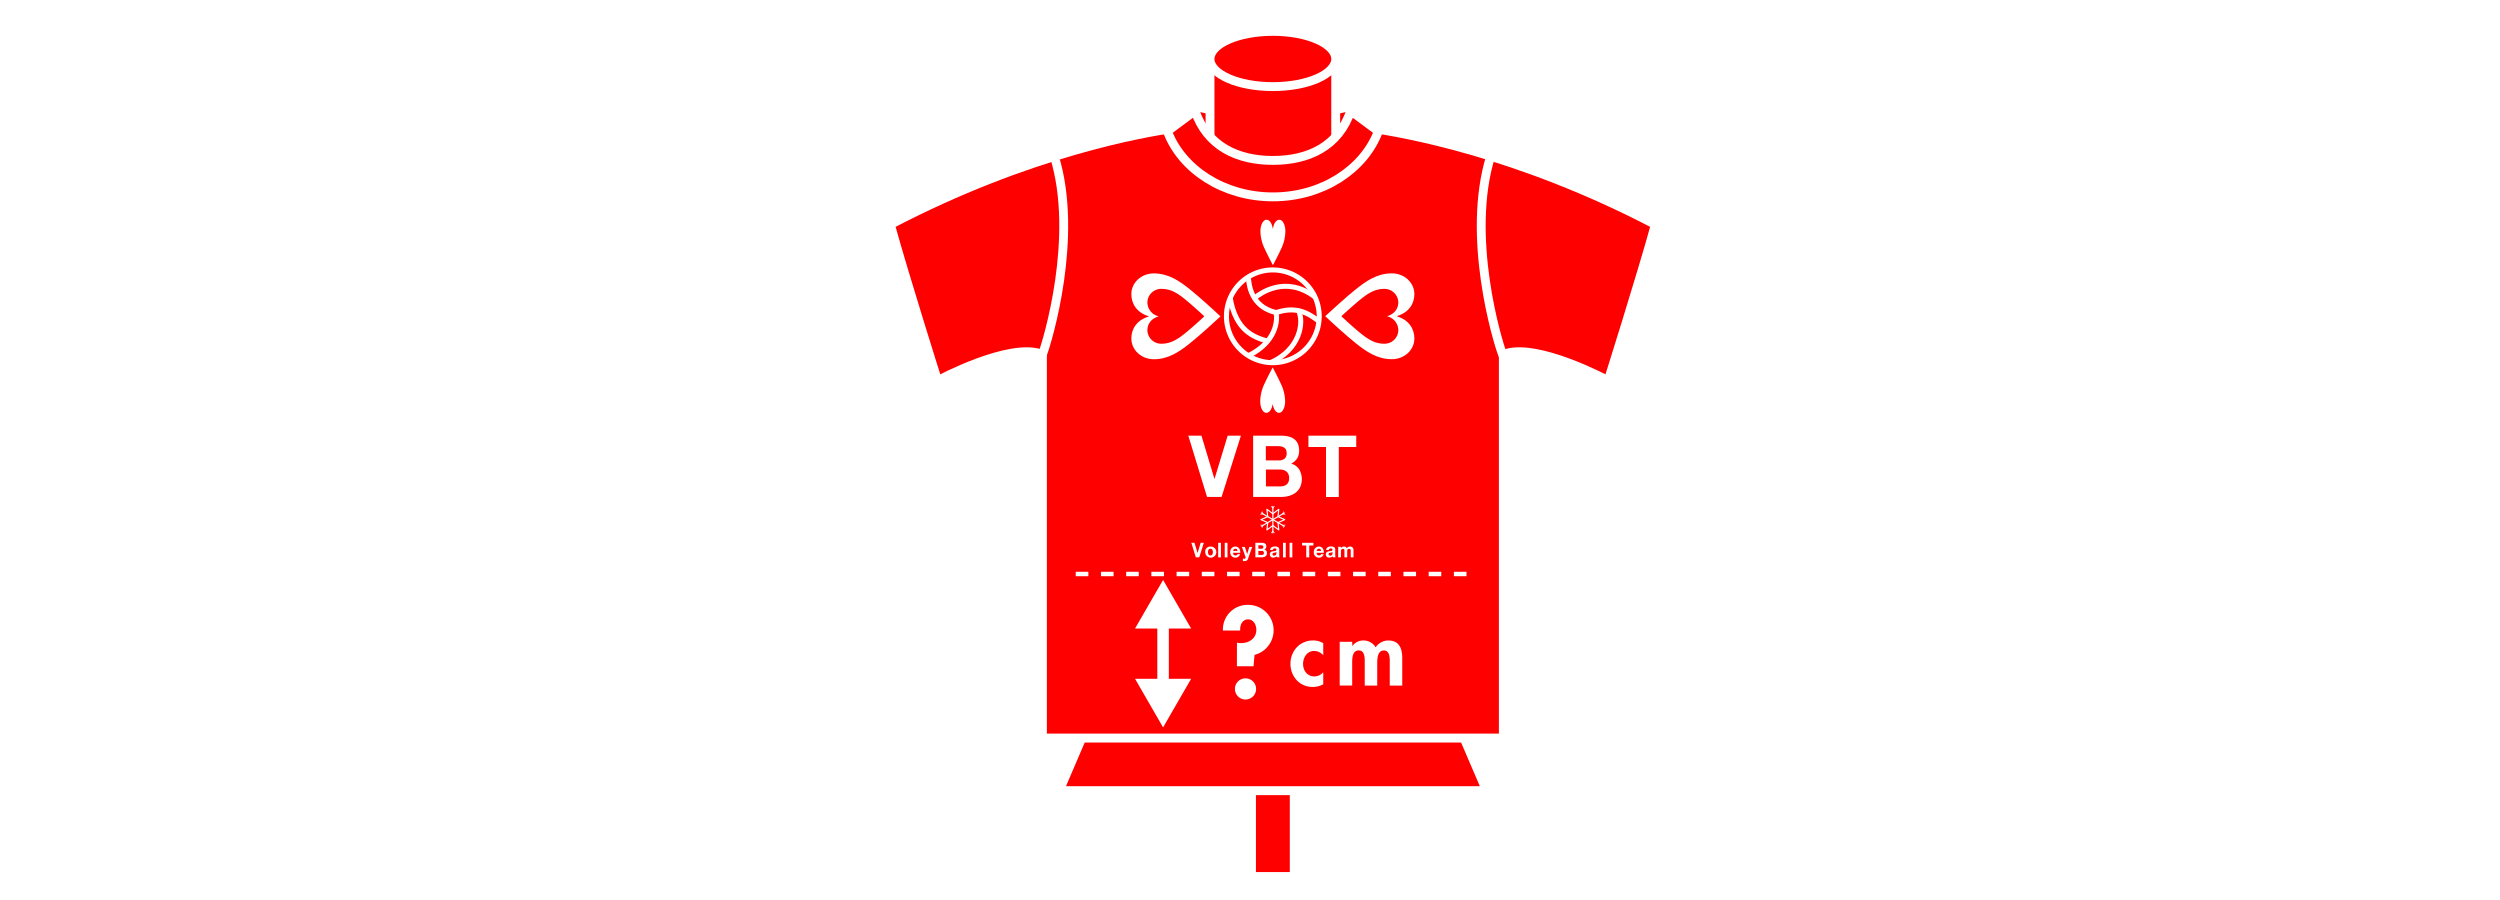 <svg id="レイヤー_1" data-name="レイヤー 1" xmlns="http://www.w3.org/2000/svg" viewBox="0 0 1200 432"><rect x="0" y="0" width="1200" height="432" fill="#333333" stroke="none"/><defs><style>.cls-1{fill:#fff;}.cls-2,.cls-3,.cls-8{fill:red;}.cls-2,.cls-4,.cls-5,.cls-6,.cls-7,.cls-8{stroke:#fff;}.cls-2,.cls-4,.cls-6,.cls-7{stroke-linecap:round;stroke-linejoin:round;}.cls-2,.cls-4{stroke-width:4.26px;}.cls-4,.cls-5,.cls-6,.cls-7{fill:none;}.cls-5{stroke-width:2.13px;stroke-dasharray:6.05;}.cls-6{stroke-width:0.56px;}.cls-7{stroke-width:0.31px;}.cls-8{stroke-miterlimit:10;stroke-width:2.41px;}</style></defs><title>artisan-t_design_5_template_workflow_7</title><rect class="cls-1" x="384" y="-384" width="432" height="1200" transform="translate(816 -384) rotate(90)"/><rect class="cls-2" x="600.72" y="364.29" width="20.51" height="56.42"/><path class="cls-2" d="M713.55,379.52s-33.46-77.85-35.49-83.43,20.79-95.32,32-125.74c38.53-10.15,35-53.25,22.81-64.91-12.68-5.58-97.35-41.07-97.35-41.07h-49s-84.67,35.49-97.36,41.07C477,117.1,473.42,160.2,512,170.35c11.14,30.42,34,120.17,31.94,125.74s-35.5,83.43-35.5,83.43Z"/><path class="cls-3" d="M611,58.54c-17.31,0-37.89-5.47-37.89-5.47,5.84,17.25,20.58,24.17,37.89,24.17s32-6.92,37.89-24.17C648.87,53.07,628.29,58.54,611,58.54Z"/><polygon class="cls-2" points="641.14 67.29 610.98 88.61 580.81 67.29 580.81 58.45 580.81 28.29 610.98 28.29 641.14 28.29 641.14 58.45 641.14 67.29"/><path class="cls-2" d="M641.14,28.32c0,7.31-13.51,13.25-30.17,13.25s-30.16-5.94-30.16-13.25S594.32,15.06,611,15.06,641.14,21,641.14,28.32Z"/><path class="cls-2" d="M721.6,354.27V170.12c15.33-6.3,50.3,12.6,50.3,12.6s15.94-50.42,22.68-74.93c-66.85-35-122.06-44.11-136.17-46.22L611.6,91.52,563.54,61.57c-14.11,2.11-69.3,11.21-136.17,46.22,6.75,24.51,22.69,74.93,22.69,74.93s35-18.9,50.31-12.6V354.27Z"/><path class="cls-2" d="M648.36,53.18C642.59,70.21,628.05,77,611,77s-31.62-6.82-37.39-23.85L560.35,63C567.23,81.28,587.29,94.5,611,94.5S654.74,81.28,661.61,63Z"/><path class="cls-4" d="M500.37,170.12c2.52-6.53,17.6-56.77,5.7-95.11"/><path class="cls-4" d="M721.22,170.12c-2.54-6.53-17.61-56.77-5.71-95.11"/><polygon class="cls-1" points="544.82 301.68 558.28 278.37 571.74 301.68 544.82 301.68"/><polygon class="cls-1" points="571.74 325.83 558.28 349.14 544.82 325.83 571.74 325.83"/><rect class="cls-1" x="555.51" y="286.6" width="5.53" height="45.55"/><path class="cls-1" d="M593.74,308.46a8.43,8.43,0,0,0,2,.23c3.82,0,7.3-2.28,7.3-6.39,0-2.28-1.31-5-3.93-5s-3.83,2.39-3.83,4.67v.69H587a11.81,11.81,0,0,1,12.09-12.32,12.19,12.19,0,0,1,3.08,24l-.46,5.47h-8Zm9.18,22a5.08,5.08,0,1,1-10.15,0,5.08,5.08,0,0,1,10.15,0Z"/><path class="cls-1" d="M635.16,314.51a5.88,5.88,0,0,0-4.4-2.05c-3.37,0-5.29,3.16-5.29,6.23,0,3.28,2.09,6,5.5,6a5.68,5.68,0,0,0,4.19-2v5.76a10.38,10.38,0,0,1-5.17,1.28c-6.19,0-10.58-5.08-10.58-11.09,0-6.23,4.57-11.23,10.88-11.23a9.43,9.43,0,0,1,4.87,1.32Z"/><path class="cls-1" d="M649.11,310h.09a6.31,6.31,0,0,1,5.12-2.56,6.66,6.66,0,0,1,6,3.29,7.25,7.25,0,0,1,6.1-3.29c5.34,0,6.66,4,6.66,8.58v13.06h-6v-11c0-2.05.13-5.85-2.81-5.85-3.25,0-3.2,4.4-3.2,6.57v10.29h-6V318.43c0-2.05.26-6.23-2.86-6.23-3.33,0-3.16,4.35-3.16,6.57v10.29h-6v-21h6Z"/><line class="cls-5" x1="516.36" y1="275.52" x2="705.6" y2="275.52"/><path class="cls-1" d="M575.64,267.53H574l-2.16-7h1.51l1.48,4.91h0l1.5-4.91h1.51Z"/><path class="cls-1" d="M581,262.34A2.67,2.67,0,1,1,578.5,265,2.43,2.43,0,0,1,581,262.34Zm0,4.28c.9,0,1.17-.81,1.17-1.61s-.27-1.62-1.17-1.62-1.16.81-1.16,1.62S580.09,266.62,581,266.62Z"/><path class="cls-1" d="M584.73,260.55h1.32v7h-1.32Z"/><path class="cls-1" d="M587.87,260.55h1.32v7h-1.32Z"/><path class="cls-1" d="M591.88,265.34c0,.88.45,1.28,1.18,1.28a1.08,1.08,0,0,0,1-.65h1.16a2.17,2.17,0,0,1-2.25,1.7,2.41,2.41,0,0,1-2.45-2.66,2.48,2.48,0,0,1,2.45-2.67c1.64,0,2.43,1.45,2.34,3Zm2.15-.88c-.13-.7-.41-1.07-1-1.07a1.07,1.07,0,0,0-1.1,1.07Z"/><path class="cls-1" d="M599.05,268.17a1.5,1.5,0,0,1-1.65,1.14c-.27,0-.54,0-.81,0v-1.15a6.49,6.49,0,0,0,.77.05.66.66,0,0,0,.46-.95l-1.69-4.74h1.41l1.09,3.46h0l1.05-3.46h1.37Z"/><path class="cls-1" d="M602.58,260.55h3.12c1.26,0,2.12.43,2.12,1.73a1.54,1.54,0,0,1-.9,1.46,1.7,1.7,0,0,1,1.21,1.77c0,1.42-1.14,2-2.34,2h-3.21Zm1.45,2.83h1.48a.78.78,0,0,0,.89-.83c0-.67-.48-.81-1-.81H604Zm0,3h1.57c.57,0,1.07-.19,1.07-.92a.92.92,0,0,0-1-1H604Z"/><path class="cls-1" d="M609.67,264c.07-1.3,1.18-1.69,2.25-1.69s2.11.23,2.11,1.44v2.63a2.68,2.68,0,0,0,.17,1.12h-1.34a2.5,2.5,0,0,1-.09-.49,2.15,2.15,0,0,1-1.62.63,1.46,1.46,0,0,1-1.63-1.51c0-1.15.82-1.42,1.63-1.54s1.56-.1,1.56-.67-.39-.68-.85-.68a.76.76,0,0,0-.87.76Zm3,1a2.58,2.58,0,0,1-1.09.29c-.41.09-.78.24-.78.75s.38.64.81.64a1,1,0,0,0,1.06-1.16Z"/><path class="cls-1" d="M615.84,260.55h1.32v7h-1.32Z"/><path class="cls-1" d="M619,260.55h1.32v7H619Z"/><path class="cls-1" d="M627,261.84h-2v-1.29h5.43v1.29h-2v5.69H627Z"/><path class="cls-1" d="M632,265.34c0,.88.45,1.28,1.18,1.28a1.08,1.08,0,0,0,1-.65h1.16a2.17,2.17,0,0,1-2.25,1.7,2.41,2.41,0,0,1-2.45-2.66,2.48,2.48,0,0,1,2.45-2.67c1.64,0,2.43,1.45,2.34,3Zm2.15-.88c-.12-.7-.41-1.07-1-1.07a1.07,1.07,0,0,0-1.1,1.07Z"/><path class="cls-1" d="M636.55,264c.08-1.3,1.18-1.69,2.26-1.69s2.11.23,2.11,1.44v2.63a2.68,2.68,0,0,0,.17,1.12h-1.34a1.93,1.93,0,0,1-.09-.49,2.16,2.16,0,0,1-1.62.63,1.46,1.46,0,0,1-1.64-1.51c0-1.15.82-1.42,1.64-1.54s1.56-.1,1.56-.67-.39-.68-.85-.68a.77.77,0,0,0-.88.76Zm3.05,1a2.63,2.63,0,0,1-1.1.29c-.4.09-.78.24-.78.75s.38.64.81.64a1,1,0,0,0,1.07-1.16Z"/><path class="cls-1" d="M642.35,262.48h1.25v.68h0a1.69,1.69,0,0,1,1.46-.82,1.42,1.42,0,0,1,1.41.84,1.73,1.73,0,0,1,1.45-.84,1.59,1.59,0,0,1,1.75,1.81v3.38h-1.32v-2.86c0-.68,0-1.23-.81-1.23s-.88.64-.88,1.28v2.81h-1.32V264.7c0-.59,0-1.26-.8-1.26-.26,0-.89.17-.89,1.16v2.93h-1.32Z"/><path class="cls-1" d="M579.38,238.54l-9-29.43h6.31l6.22,20.69h.08l6.3-20.69h6.35l-9.28,29.43Z"/><path class="cls-1" d="M614.66,209.11a16.43,16.43,0,0,1,3.64.37,7.69,7.69,0,0,1,2.82,1.22,5.59,5.59,0,0,1,1.82,2.24,8.3,8.3,0,0,1,.64,3.47,6.71,6.71,0,0,1-1,3.71,7.11,7.11,0,0,1-2.83,2.43,6.69,6.69,0,0,1,3.85,2.74,9.34,9.34,0,0,1,.45,8.57,7.38,7.38,0,0,1-2.21,2.66,9.51,9.51,0,0,1-3.17,1.52,13.64,13.64,0,0,1-3.66.5H601.5V209.11ZM613.87,221a4.29,4.29,0,0,0,2.71-.82,3.21,3.21,0,0,0,1-2.68,3.5,3.5,0,0,0-.35-1.69,2.68,2.68,0,0,0-.94-1,3.84,3.84,0,0,0-1.35-.52,9.13,9.13,0,0,0-1.59-.14h-5.75V221Zm.36,12.49a8,8,0,0,0,1.72-.18,4.22,4.22,0,0,0,1.45-.62,3.14,3.14,0,0,0,1-1.18,4.29,4.29,0,0,0,.37-1.89,3.91,3.91,0,0,0-1.22-3.24,5,5,0,0,0-3.21-1h-6.69v8.08Z"/><path class="cls-1" d="M628.05,214.55v-5.44H651v5.44h-8.37v24h-6.15v-24Z"/><polygon class="cls-6" points="605.26 249.42 608.5 247.99 608.12 244.48 610.97 246.57 613.82 244.48 613.44 247.99 616.67 249.42 613.44 250.84 613.82 254.36 610.97 252.27 608.12 254.36 608.5 250.84 605.26 249.42"/><line class="cls-6" x1="610.97" y1="243.06" x2="610.97" y2="255.78"/><polyline class="cls-7" points="611.68 243.06 610.97 243.97 610.26 243.06"/><polyline class="cls-7" points="610.26 255.78 610.97 254.86 611.68 255.78"/><line class="cls-6" x1="605.46" y1="246.24" x2="616.48" y2="252.6"/><polyline class="cls-7" points="605.81 245.62 606.25 246.7 605.1 246.85"/><polyline class="cls-7" points="616.12 253.22 615.68 252.14 616.83 251.99"/><line class="cls-6" x1="605.46" y1="252.6" x2="616.48" y2="246.24"/><polyline class="cls-7" points="605.1 251.99 606.25 252.14 605.81 253.22"/><polyline class="cls-7" points="616.83 246.85 615.68 246.7 616.12 245.62"/><path class="cls-1" d="M611,109.76c.49-2.88,1.72-4.26,3.09-4.26,1.64,0,2.89,2.5,2.89,5.51a20.09,20.09,0,0,1-2.2,8.79c-1.08,2.37-3.23,6.49-3.78,7.5h0c-.55-1-2.68-5.13-3.76-7.5A20.09,20.09,0,0,1,605,111c0-3.07,1.3-5.51,2.92-5.51,1.35,0,2.56,1.38,3,4.26Z"/><path class="cls-1" d="M610.89,193.89c-.49,2.88-1.71,4.26-3.08,4.26-1.65,0-2.9-2.5-2.9-5.51a20.09,20.09,0,0,1,2.21-8.79c1.07-2.37,3.22-6.49,3.77-7.5h0c.55,1,2.69,5.13,3.76,7.5a20.09,20.09,0,0,1,2.21,8.79c0,3.06-1.3,5.51-2.91,5.51-1.36,0-2.57-1.38-3.06-4.26Z"/><path class="cls-1" d="M670.54,151.85c5.64,1.69,8.36,5.89,8.36,10.61,0,5.64-4.9,9.95-10.8,9.95-7.14,0-12.4-3.75-17.25-7.59-4.63-3.69-12.71-11.07-14.68-13v-.1c2-1.9,10.05-9.23,14.68-12.92,4.85-3.85,10.11-7.59,17.25-7.59,6,0,10.8,4.46,10.8,10,0,4.66-2.72,8.81-8.36,10.51Z"/><path class="cls-3" d="M665.85,151.84a6.91,6.91,0,0,1,5.34,6.78,6.62,6.62,0,0,1-6.91,6.36c-4.55,0-7.92-2.4-11-4.85s-8.13-7.08-9.39-8.29v-.07c1.26-1.21,6.43-5.89,9.39-8.25s6.46-4.85,11-4.85a6.64,6.64,0,0,1,6.91,6.39c0,3-1.74,5.63-5.34,6.71Z"/><path class="cls-1" d="M551.39,151.8c-5.64-1.69-8.35-5.9-8.35-10.61,0-5.64,4.89-9.95,10.8-9.95,7.13,0,12.4,3.74,17.24,7.59,4.63,3.69,12.72,11.07,14.69,13v.1c-2,1.9-10.06,9.23-14.69,12.92-4.84,3.84-10.11,7.59-17.24,7.59-6,0-10.8-4.46-10.8-10,0-4.66,2.71-8.82,8.35-10.51Z"/><path class="cls-3" d="M556.09,151.81a6.9,6.9,0,0,1-5.34-6.78,6.61,6.61,0,0,1,6.9-6.36c4.56,0,7.93,2.39,11,4.85s8.13,7.08,9.39,8.29v.06c-1.26,1.21-6.43,5.9-9.39,8.26s-6.46,4.85-11,4.85a6.63,6.63,0,0,1-6.9-6.39c0-3,1.73-5.64,5.34-6.72Z"/><path class="cls-8" d="M633.22,151.82A22.26,22.26,0,1,1,611,129.57,22.25,22.25,0,0,1,633.22,151.82Z"/><path class="cls-8" d="M612.53,150c.77,3.6.27,14.12-13.4,20.78"/><path class="cls-8" d="M623.33,149.12c2.72,5.7.69,18.67-13.4,24.92"/><path class="cls-8" d="M608.43,163.74c-6.93-1.89-15.28-5.26-17.92-20.64"/><path class="cls-8" d="M599.22,132.89c.22,3.42,1,14.29,13.26,17.13,7.94-2.46,13.63-1.46,20.65,4.28"/><path class="cls-8" d="M602.38,142.89c2.47-2,14.61-11,28.73-.41"/></svg>